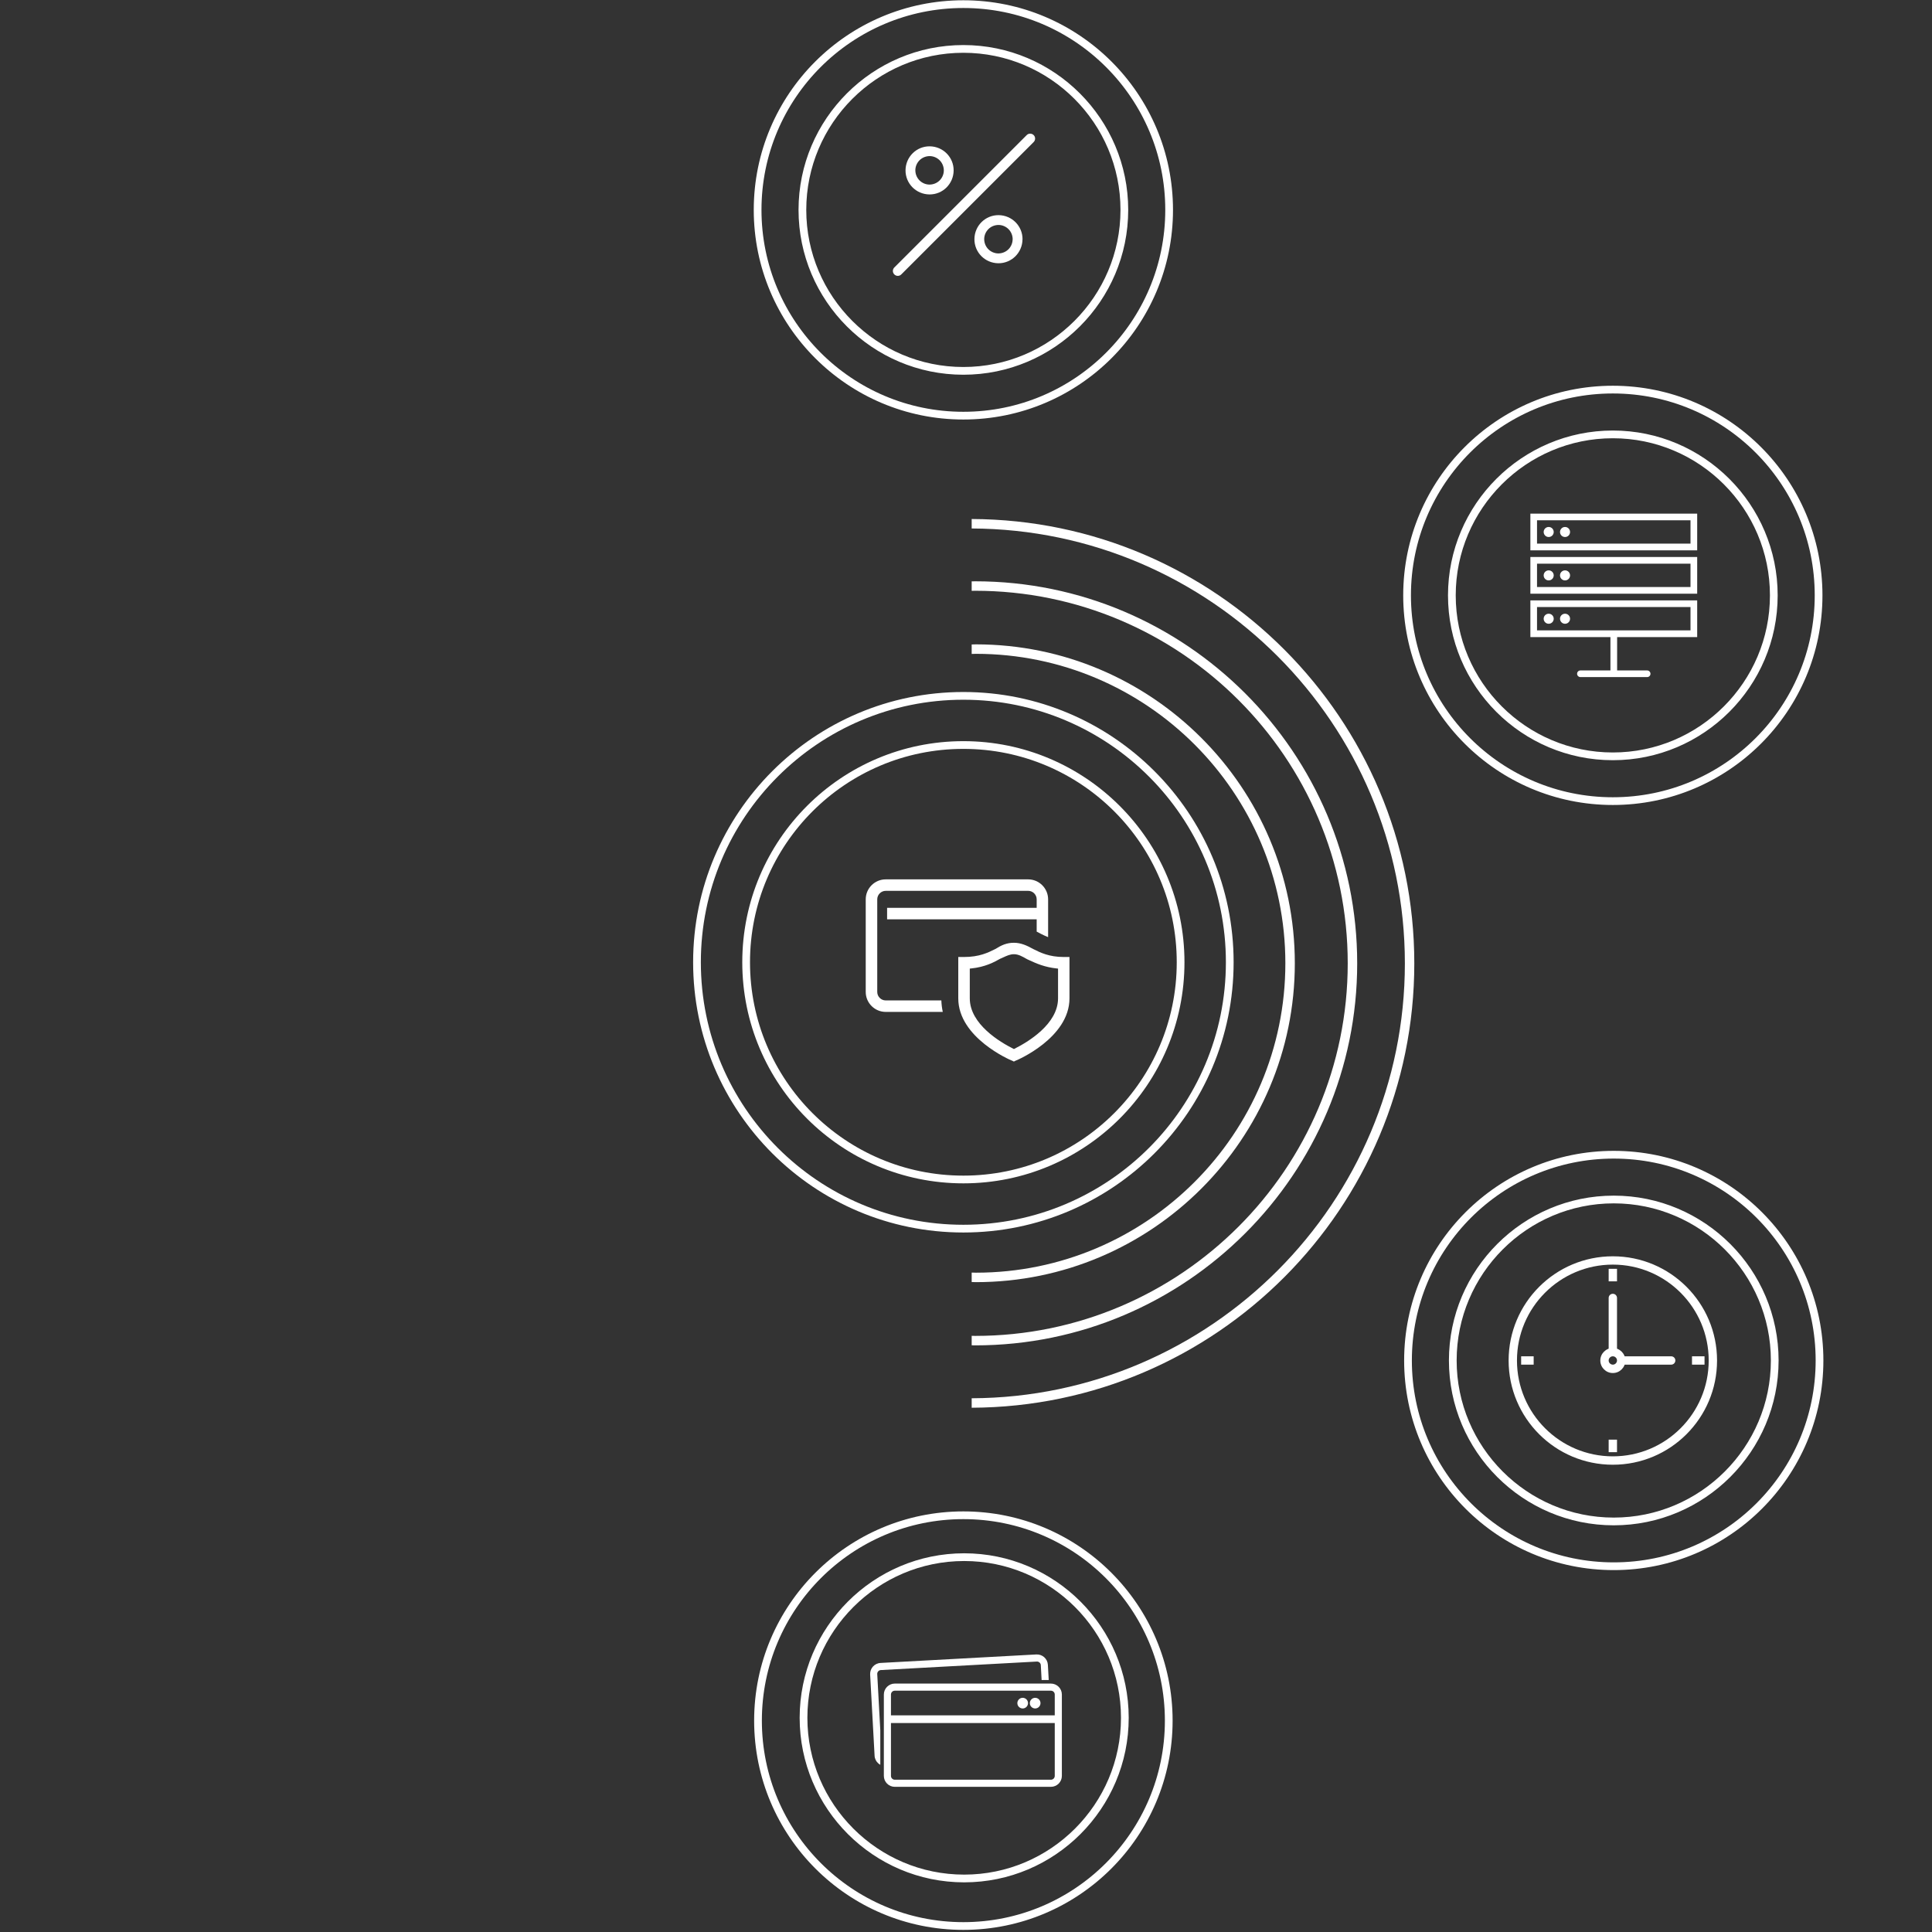 <?xml version="1.0" encoding="UTF-8"?>
<svg xmlns="http://www.w3.org/2000/svg" version="1.1" viewBox="0 0 500 500">
  <rect x="0" y="0" width="500" height="500" fill="#333333" stroke="none"/>
  <defs>
    <style>
      .cls-1 {
        fill: none;
        stroke: #fff;
        stroke-miterlimit: 10;
        stroke-width: 2px;
      }

      .cls-2 {
        fill: #212121;
      }

      .cls-2, .cls-3, .cls-4, .cls-5 {
        stroke-width: 0px;
      }

      .cls-3 {
        fill: #b7b7b7;
      }

      .cls-4 {
        fill-rule: evenodd;
      }

      .cls-4, .cls-5 {
        fill: #fff;
      }

      .cls-6 {
        display: none;
      }
    </style>
  </defs>
  <g id="Layer_2" data-name="Layer 2" class="cls-6">
    <rect class="cls-3" y="0" width="500" height="500"></rect>
  </g>
  <g id="Layer_1" data-name="Layer 1" class="cls-6">
    <g>
      <circle class="cls-1" cx="394.19" cy="101.9" r="41.42"></circle>
      <circle class="cls-1" cx="456.74" cy="250.31" r="41.42"></circle>
      <circle class="cls-1" cx="396.21" cy="393.79" r="41.42"></circle>
      <circle class="cls-1" cx="249.58" cy="456.82" r="41.42"></circle>
      <circle class="cls-1" cx="102.5" cy="395.33" r="41.42"></circle>
      <circle class="cls-1" cx="42.48" cy="249.48" r="41.42"></circle>
      <circle class="cls-1" cx="102.4" cy="105.39" r="41.42"></circle>
      <path class="cls-1" d="M394.19,133.99c-17.87,0-32.41-14.54-32.41-32.41s14.54-32.41,32.41-32.41,32.41,14.54,32.41,32.41-14.54,32.41-32.41,32.41Z"></path>
      <path class="cls-1" d="M456.74,282.4c-17.87,0-32.41-14.54-32.41-32.41s14.54-32.41,32.41-32.41,32.41,14.54,32.41,32.41-14.54,32.41-32.41,32.41Z"></path>
      <path class="cls-1" d="M396.21,425.88c-17.87,0-32.41-14.54-32.41-32.41s14.54-32.41,32.41-32.41,32.41,14.54,32.41,32.41-14.54,32.41-32.41,32.41Z"></path>
      <path class="cls-1" d="M249.58,488.9c-17.87,0-32.41-14.54-32.41-32.41s14.54-32.41,32.41-32.41,32.41,14.54,32.41,32.41-14.54,32.41-32.41,32.41Z"></path>
      <path class="cls-1" d="M102.5,427.42c-17.87,0-32.41-14.54-32.41-32.41s14.54-32.41,32.41-32.41,32.41,14.54,32.41,32.41-14.54,32.41-32.41,32.41Z"></path>
      <path class="cls-1" d="M42.48,281.57c-17.87,0-32.41-14.54-32.41-32.41s14.54-32.41,32.41-32.41,32.41,14.54,32.41,32.41-14.54,32.41-32.41,32.41Z"></path>
      <path class="cls-1" d="M102.4,137.48c-17.87,0-32.41-14.54-32.41-32.41s14.54-32.41,32.41-32.41,32.41,14.54,32.41,32.41-14.54,32.41-32.41,32.41Z"></path>
      <circle class="cls-1" cx="249.58" cy="43.88" r="41.42"></circle>
      <path class="cls-1" d="M249.58,74.46c-16.86,0-30.58-13.72-30.58-30.58s13.72-30.58,30.58-30.58,30.58,13.72,30.58,30.58-13.72,30.58-30.58,30.58Z"></path>
      <g>
        <path class="cls-5" d="M394.19,116.41c-8.39,0-15.21-6.82-15.21-15.21s6.82-15.21,15.21-15.21,15.21,6.82,15.21,15.21-6.82,15.21-15.21,15.21ZM394.19,87.21c-7.71,0-13.99,6.27-13.99,13.99s6.27,13.99,13.99,13.99,13.99-6.27,13.99-13.99-6.27-13.99-13.99-13.99Z"></path>
        <g>
          <path class="cls-5" d="M470.51,234.4h-29.85c-.23,0-.42.19-.42.42v29.48c0,.23.19.42.42.42h19.82v-.84h-19.4v-28.64h29.01v16.96h.84v-17.38c0-.23-.19-.42-.42-.42Z"></path>
          <path class="cls-5" d="M444.65,242.19h21.79c.23,0,.42-.19.42-.42s-.19-.42-.42-.42h-21.79c-.23,0-.42.19-.42.42s.19.42.42.42Z"></path>
          <path class="cls-5" d="M466.39,245.11h-21.65c-.23,0-.42.19-.42.42s.19.42.42.42h21.65c.23,0,.42-.19.42-.42s-.19-.42-.42-.42Z"></path>
          <path class="cls-5" d="M466.38,248.88h-21.68c-.23,0-.42.19-.42.42s.19.42.42.42h21.68c.23,0,.42-.19.42-.42s-.19-.42-.42-.42Z"></path>
          <path class="cls-5" d="M444.22,256.4c-.23,0-.42.19-.42.42s.19.42.42.42h16.38v-.84h-16.38Z"></path>
          <path class="cls-5" d="M444.64,252.64c-.23,0-.42.19-.42.42s.19.42.42.42h15.96v-.84h-15.96Z"></path>
          <path class="cls-5" d="M472.6,255.59l-6.56,7.55-1.76-3.13-.74.4,2.06,3.67c.07.12.19.2.33.21.01,0,.03,0,.04,0,.12,0,.24-.05.32-.15l6.95-8-.64-.55Z"></path>
        </g>
        <path class="cls-5" d="M408.6,385.74c-3.2-6.83-11.36-9.78-18.19-6.57-3.31,1.55-5.81,4.3-7.05,7.73-1.24,3.43-1.07,7.15.48,10.46,2.24,4.78,7.11,7.86,12.4,7.86h0c.28,0,.56-.02.84-.03l-2.58,1.9c-.23.17-.27.49-.11.71.1.13.25.21.41.21.11,0,.22-.04.3-.1l3.96-2.92c.13-.1.21-.25.21-.41,0-.16-.08-.32-.21-.41l-3.99-2.88c-.11-.08-.24-.11-.38-.09-.14.02-.25.09-.33.21-.16.23-.11.55.11.71l2.83,2.05c-5.22.44-10.28-2.43-12.53-7.23-1.44-3.06-1.59-6.5-.45-9.67,1.15-3.18,3.47-5.72,6.53-7.16,6.32-2.96,13.87-.24,16.83,6.08,2.46,5.23,1.06,11.45-3.39,15.13-.22.18-.25.5-.07.72.18.22.5.25.72.07,4.81-3.97,6.32-10.7,3.67-16.35Z"></path>
        <g>
          <path class="cls-5" d="M249.73,471.32c.18,0,.35-.11.43-.27l7.53-16.09c1.24-2.72,1.05-5.88-.51-8.45-1.53-2.52-4.07-4.04-6.96-4.19-.32-.02-.65-.02-.97,0-2.9.15-5.44,1.67-6.97,4.19-1.56,2.57-1.75,5.73-.51,8.45l7.53,16.09c.08.17.24.27.43.27ZM243.09,447c1.36-2.25,3.63-3.61,6.21-3.74.14,0,.29-.01.44-.01s.29,0,.44.01c2.58.13,4.85,1.49,6.21,3.74,1.4,2.3,1.57,5.13.46,7.57l-7.1,15.18-7.1-15.18c-1.11-2.44-.94-5.27.46-7.57Z"></path>
          <path class="cls-5" d="M254.58,451.12c0-2.67-2.17-4.84-4.84-4.84s-4.84,2.17-4.84,4.84,2.17,4.84,4.84,4.84,4.84-2.17,4.84-4.84ZM245.83,451.12c0-2.15,1.75-3.9,3.9-3.9s3.9,1.75,3.9,3.9-1.75,3.9-3.9,3.9-3.9-1.75-3.9-3.9Z"></path>
          <path class="cls-5" d="M253.45,469.87c.06.03.13.04.2.04.18,0,.35-.1.43-.27l7.53-16.09c1.24-2.72,1.05-5.88-.51-8.45-1.53-2.52-4.07-4.04-6.96-4.19-.32-.02-.65-.02-.97,0-.13,0-.27.02-.4.03-.26.02-.45.25-.42.51.02.26.25.45.51.42.12-.01.24-.02.36-.03.29-.01.58-.01.87,0,2.58.13,4.85,1.49,6.21,3.74,1.4,2.3,1.57,5.13.46,7.57l-7.53,16.09c-.11.24,0,.51.23.62Z"></path>
          <path class="cls-5" d="M244.71,441.88c.26-.02.45-.25.42-.51-.02-.26-.25-.45-.51-.42-2.8.27-5.24,1.85-6.67,4.34-1.46,2.53-1.61,5.62-.4,8.28l7.53,16.09c.08.17.25.27.43.27.07,0,.13-.01.2-.04.23-.11.34-.39.23-.62l-7.53-16.09c-1.08-2.37-.95-5.14.36-7.41,1.28-2.22,3.45-3.63,5.95-3.87Z"></path>
        </g>
        <g>
          <path class="cls-5" d="M94.82,394.37h8.73c2.16,0,3.94,1.69,4.07,3.82h.84c-.14-2.59-2.28-4.66-4.91-4.66h-.95c2.4-1.24,4.06-3.75,4.06-6.64,0-4.13-3.36-7.48-7.48-7.48s-7.48,3.36-7.48,7.48c0,2.89,1.65,5.39,4.06,6.64h-.93c-2.72,0-4.92,2.21-4.92,4.92v11.38h9.15v-.84h-8.31v-10.55c0-2.25,1.83-4.09,4.09-4.09ZM92.54,386.9c0-3.66,2.98-6.64,6.64-6.64s6.64,2.98,6.64,6.64-2.98,6.64-6.64,6.64-6.64-2.98-6.64-6.64Z"></path>
          <path class="cls-5" d="M107.68,402.78c-.54-.69-1.34-1.09-2.19-1.09h-2.1c-1.54,0-2.79,1.25-2.79,2.79v2.35c0,1.54,1.25,2.79,2.79,2.79h2.1c.86,0,1.65-.4,2.19-1.09l.17-.22.17.22c.54.69,1.34,1.09,2.19,1.09h2.1c1.54,0,2.79-1.25,2.79-2.79v-2.35c0-1.54-1.25-2.79-2.79-2.79h-2.1c-.86,0-1.66.4-2.19,1.09l-.17.22-.17-.22ZM107.41,406.84c0,1.06-.86,1.92-1.92,1.92h-2.1c-1.06,0-1.92-.86-1.92-1.92v-2.35c0-1.06.86-1.92,1.92-1.92h2.1c1.06,0,1.92.86,1.92,1.92v2.35ZM108.3,404.49c0-1.06.86-1.92,1.92-1.92h2.1c1.06,0,1.92.86,1.92,1.92v2.35c0,1.06-.86,1.92-1.92,1.92h-2.1c-1.06,0-1.92-.86-1.92-1.92v-2.35Z"></path>
        </g>
        <g>
          <g>
            <path class="cls-5" d="M36.93,263.99h-2.06c-.39,0-.71-.32-.71-.71v-.89c0-.34-.21-.64-.52-.74-.31-.1-.61-.23-.9-.38-.28-.14-.63-.08-.86.15l-.65.65c-.27.27-.74.27-1.01,0l-1.46-1.46c-.28-.28-.28-.73,0-1.01l.66-.66c.23-.23.29-.57.15-.85-.14-.29-.27-.59-.37-.9-.1-.31-.4-.51-.73-.51h-.91c-.39,0-.71-.32-.71-.71v-2.06c0-.39.32-.71.71-.71h.93c.34,0,.63-.22.75-.56.1-.27.21-.55.34-.81.15-.31.1-.66-.13-.89l-.68-.67c-.28-.28-.28-.73,0-1.01l1.46-1.46c.27-.27.74-.27,1.01,0l.68.68c.23.23.58.28.89.13.26-.13.53-.24.81-.34.34-.11.55-.4.55-.73v-.95c0-.39.32-.71.71-.71h2.06c.39,0,.71.32.71.71v.95c0,.33.22.62.55.73.28.09.55.21.81.34.31.15.66.1.89-.13l.68-.68c.27-.27.74-.27,1.01,0l1.46,1.46c.13.13.21.31.21.5s-.07.37-.21.5l-.68.67c-.23.23-.28.58-.13.89.13.26.24.53.34.81.12.34.41.56.75.56h.93c.39,0,.71.32.71.71v2.06c0,.39-.32.71-.71.71h-.91c-.34,0-.63.21-.73.51-.1.31-.23.61-.37.9-.14.28-.08.62.15.85l.66.66c.13.13.21.31.21.5s-.07.37-.21.5l-1.46,1.46c-.27.27-.74.27-1.01,0l-.65-.65c-.23-.23-.58-.29-.86-.15-.29.15-.6.27-.9.38-.31.11-.52.4-.52.74v.89c0,.39-.32.71-.71.71ZM32.4,260.46c.22,0,.45.05.66.16.26.13.53.24.81.34.61.21,1.02.78,1.02,1.44v.89l2.04-.03-.03-.86c0-.65.41-1.23,1.02-1.44.28-.09.55-.21.81-.34.57-.28,1.26-.17,1.71.28l.65.65,1.42-1.46-.66-.62c-.45-.45-.57-1.14-.29-1.7.13-.26.24-.53.34-.81.2-.61.78-1.02,1.43-1.02h.89v-2.03l-.9.03c-.64,0-1.23-.42-1.44-1.05-.09-.25-.19-.49-.3-.72-.29-.59-.19-1.29.27-1.74l.68-.67-1.46-1.42-.65.68c-.45.45-1.15.56-1.74.27-.23-.11-.48-.22-.72-.3-.63-.22-1.05-.79-1.05-1.43v-.95l-2.04.03.03.92c0,.64-.42,1.22-1.05,1.43-.25.08-.49.19-.72.3-.59.29-1.29.18-1.74-.27l-.68-.68-1.42,1.46.68.64c.45.45.56,1.15.27,1.74-.12.23-.22.48-.3.72-.22.63-.8,1.05-1.44,1.05h-.93l.03,2.03.89-.03c.65,0,1.23.41,1.43,1.02.09.28.21.55.34.81.28.57.17,1.25-.29,1.7l-.66.66,1.46,1.42.61-.65c.29-.29.67-.44,1.06-.44Z"></path>
            <path class="cls-5" d="M35.89,260.04c-2.82,0-5.12-2.29-5.12-5.1s2.3-5.1,5.12-5.1,5.12,2.29,5.12,5.1-2.3,5.1-5.12,5.1ZM35.89,250.57c-2.41,0-4.38,1.96-4.38,4.37s1.96,4.37,4.38,4.37,4.38-1.96,4.38-4.37-1.96-4.37-4.38-4.37Z"></path>
          </g>
          <g>
            <path class="cls-5" d="M46.38,251.1l-1.88-.86c-.36-.16-.51-.59-.35-.94l.37-.81c.14-.31.08-.66-.16-.89-.24-.22-.46-.47-.66-.72-.2-.25-.54-.34-.84-.22l-.86.32c-.36.13-.78-.06-.92-.42l-.72-1.93c-.14-.37.05-.78.42-.91l.87-.32c.3-.11.5-.4.49-.71-.01-.32,0-.65.04-.98.04-.32-.15-.63-.45-.77l-.83-.38c-.36-.16-.51-.59-.35-.94l.86-1.87c.16-.36.59-.51.95-.35l.85.39c.31.14.66.06.91-.19.2-.21.42-.41.65-.59.27-.21.37-.56.26-.86l-.33-.89c-.14-.37.05-.78.42-.91l1.94-.71c.36-.13.78.06.92.42l.34.9c.11.3.41.49.76.49.29,0,.59,0,.88.03.35.04.67-.14.81-.44l.4-.86c.16-.36.59-.51.95-.35l1.88.86c.36.16.51.59.35.94l-.4.86c-.14.3-.06.65.19.9.21.2.41.42.6.64.22.27.56.37.86.26l.91-.33c.36-.13.78.06.92.42l.72,1.93c.07.18.06.37-.02.54s-.22.3-.4.37l-.9.33c-.3.11-.5.41-.49.76,0,.29,0,.58-.03.87-.03.36.14.68.45.82l.85.39c.36.16.51.59.35.94l-.86,1.87c-.16.36-.59.51-.95.35l-.83-.38c-.3-.14-.66-.07-.88.16-.22.24-.46.46-.72.66-.25.2-.34.53-.22.84l.32.87c.07.18.06.37-.02.54s-.22.3-.4.37l-1.94.72c-.36.13-.78-.06-.92-.42l-.32-.86c-.11-.3-.4-.5-.72-.49-.33.01-.66,0-.98-.03-.33-.03-.64.15-.78.46l-.37.81c-.16.36-.59.51-.95.35ZM43.75,246.01c.2.09.39.23.53.41.18.23.38.44.59.64.47.44.6,1.14.33,1.73l-.37.81,1.86.83.34-.8c.27-.59.89-.95,1.53-.88.29.03.59.04.88.03.64-.02,1.21.37,1.44.97l.32.86,1.9-.73-.34-.84c-.22-.6-.04-1.27.45-1.67.23-.18.44-.38.64-.59.44-.47,1.13-.6,1.73-.33l.81.37.85-1.85-.83-.35c-.59-.27-.94-.89-.87-1.56.03-.26.03-.52.03-.78-.02-.66.37-1.25.97-1.47l.9-.33-.73-1.9-.87.35c-.6.22-1.28.03-1.69-.48-.16-.2-.34-.39-.53-.57-.48-.46-.62-1.16-.35-1.74l.4-.86-1.86-.83-.36.85c-.27.58-.89.93-1.55.86-.26-.03-.52-.04-.78-.03-.66.02-1.25-.37-1.47-.97l-.34-.9-1.9.73.35.86c.22.6.03,1.28-.49,1.69-.2.16-.4.34-.58.53-.46.48-1.17.62-1.75.35l-.85-.39-.83,1.86.82.35c.59.27.95.88.88,1.52-.03.29-.04.58-.03.87.02.63-.37,1.2-.97,1.43l-.87.32.73,1.9.83-.33c.38-.14.79-.12,1.14.04Z"></path>
            <path class="cls-5" d="M47.1,247.09c-2.56-1.18-3.69-4.21-2.51-6.77s4.22-3.68,6.79-2.51c2.56,1.18,3.69,4.21,2.51,6.77-1.18,2.56-4.22,3.68-6.79,2.51ZM51.06,238.48c-2.19-1.01-4.8-.04-5.81,2.14-1.01,2.19-.04,4.79,2.15,5.79,2.19,1.01,4.8.04,5.81-2.14s.04-4.79-2.15-5.79Z"></path>
          </g>
        </g>
        <g>
          <path class="cls-5" d="M94.76,112.39c-.16-.16-.43-.16-.59,0l-6.83,6.83c-.16.16-.16.43,0,.59s.43.16.59,0l6.83-6.83c.16-.16.16-.43,0-.59Z"></path>
          <path class="cls-5" d="M117.28,111.78l-7.1-10.44,7.21-7.21c.07-.07.11-.17.11-.27v-.5h0v-3.43c0-.11-.04-.2-.11-.27-.07-.07-.17-.11-.27-.11h-3.43s-.5,0-.5,0c-.1,0-.2.04-.27.11l-7.21,7.21-10.44-7.1c-.28-.19-.61-.29-.95-.29h-3.63c-.34,0-.52.42-.27.66l11.09,11.09-10.77,10.77c-.07.07-.17.11-.27.11h-2.61c-.23,0-.42.19-.42.42s.19.42.42.42h2.59c.33,0,.66-.13.89-.37l10.76-10.76c.32-.32.32-.84,0-1.16l-10.33-10.33h2.7c.08,0,.15.02.22.07l10.13,6.89c.58.4,1.36.32,1.86-.18l6.6-6.6c.07-.07.17-.11.27-.11h3.13v3.13c0,.1-.04.2-.11.27l-6.6,6.6c-.5.5-.57,1.28-.18,1.86l6.89,10.13c.04.06.07.14.07.22v2.7l-10.33-10.33c-.32-.32-.84-.32-1.16,0l-10.76,10.76c-.24.24-.37.56-.37.89v2.59c0,.23.19.42.42.42s.42-.19.42-.42v-2.61c0-.1.04-.2.11-.27l10.77-10.77,11.09,11.09c.24.24.66.07.66-.27v-3.63c0-.34-.1-.67-.29-.95Z"></path>
        </g>
        <g>
          <path class="cls-5" d="M261.07,50.39l-6.56,7.56-1.76-3.13-.74.4,2.06,3.67c.07.12.19.2.33.21.01,0,.03,0,.04,0,.12,0,.24-.05.32-.15l6.96-8.01-.64-.55Z"></path>
          <path class="cls-5" d="M242.37,43.6h8.73c2.16,0,3.94,1.69,4.07,3.82h.84c-.14-2.59-2.28-4.66-4.91-4.66h-.95c2.4-1.24,4.06-3.75,4.06-6.64,0-4.13-3.36-7.48-7.48-7.48s-7.48,3.36-7.48,7.48c0,2.89,1.65,5.39,4.06,6.64h-.93c-2.72,0-4.92,2.21-4.92,4.92v11.38h12.14v-.84h-11.3v-10.55c0-2.25,1.83-4.09,4.09-4.09ZM240.09,36.13c0-3.66,2.98-6.64,6.64-6.64s6.64,2.98,6.64,6.64-2.98,6.64-6.64,6.64-6.64-2.98-6.64-6.64Z"></path>
        </g>
      </g>
      <g>
        <g>
          <path class="cls-5" d="M367.55,248.44c0-63.96-51.92-116.02-115.82-116.26v2.48c62.54.24,113.35,51.19,113.35,113.78s-50.81,113.54-113.35,113.78v2.48c63.91-.24,115.82-52.3,115.82-116.26Z"></path>
          <path class="cls-5" d="M252.64,148.48c-.31,0-.61.02-.92.02v2.48c.31,0,.61-.02.92-.02,53.75,0,97.48,43.73,97.48,97.48s-43.73,97.48-97.48,97.48c-.31,0-.61-.02-.92-.02v2.48c.31,0,.61.02.92.02,55.12,0,99.96-44.84,99.96-99.96s-44.84-99.96-99.96-99.96Z"></path>
          <path class="cls-5" d="M252.84,165c-.38,0-.74.02-1.12.03v2.48c.37,0,.74-.03,1.12-.03,44.65,0,80.97,36.32,80.97,80.97s-36.32,80.97-80.97,80.97c-.38,0-.74-.02-1.12-.03v2.48c.37,0,.74.03,1.12.03,46.01,0,83.44-37.43,83.44-83.44s-37.43-83.44-83.44-83.44Z"></path>
        </g>
        <g>
          <circle class="cls-1" cx="249.57" cy="248.16" r="69.69"></circle>
          <circle class="cls-1" cx="249.57" cy="248.16" r="56.84"></circle>
        </g>
        <path class="cls-5" d="M262.23,249.21c-.3-.3-.79-.3-1.09,0l-4.29,4.29-13.67-13.67,4.45-4.46c.3-.3.3-.79,0-1.09l-9.79-9.79c-.3-.3-.79-.3-1.09,0l-12.07,12.07c-.3.3-.3.79,0,1.09l34.45,34.45c.3.3.79.3,1.09,0,.3-.3.3-.79,0-1.09l-33.91-33.91,7.88-7.88,8.71,8.71-1.36,1.36c-.3.3-.3.79,0,1.09l14.76,14.76c.3.3.79.3,1.09,0l1.43-1.43,8.91,8.91-8.5,8.5c-.3.3-.3.79,0,1.09.3.3.79.3,1.09,0l11.96-11.96c.3-.3.3-.79,0-1.09l-10.06-9.94h0ZM235.29,228.13l2.01-2.01,8.71,8.71-2.01,2.01-8.71-8.71ZM268.83,261.53l-8.91-8.91,1.77-1.77,8.96,8.86-1.82,1.82h0Z"></path>
      </g>
    </g>
  </g>
  <g id="Layer_3" data-name="Layer 3" class="cls-6">
    <g>
      <g>
        <circle class="cls-1" cx="84.56" cy="152.74" r="53.59"></circle>
        <path class="cls-1" d="M83.07,194.67c-23.12,0-41.93-18.81-41.93-41.93s18.81-41.93,41.93-41.93,41.93,18.81,41.93,41.93-18.81,41.93-41.93,41.93Z"></path>
        <g>
          <path class="cls-5" d="M53.97,151.29l-.41.37c-.28.25-.44.63-.44,1.05,0,.41.16.8.43,1.06,8.83,8.25,19.84,12.8,31.01,12.8s22.18-4.55,31.01-12.8c.27-.25.43-.64.43-1.05,0-.41-.16-.79-.43-1.04-18.35-16.86-43.1-17.01-61.59-.38ZM113,152.73c-17.05,14.99-39.83,14.99-56.88,0,8.42-7.29,18.25-11.14,28.44-11.14h0c10.19,0,20.01,3.85,28.43,11.14Z"></path>
          <path class="cls-5" d="M73.87,152.86c0,6.03,4.9,10.93,10.93,10.93s10.93-4.9,10.93-10.93-4.9-10.93-10.93-10.93-10.93,4.9-10.93,10.93ZM76.48,152.86c0-4.59,3.73-8.32,8.33-8.32s8.33,3.73,8.33,8.32-3.73,8.33-8.33,8.33-8.33-3.73-8.33-8.33Z"></path>
        </g>
      </g>
      <circle class="cls-1" cx="249.95" cy="446.41" r="53.59"></circle>
      <path class="cls-1" d="M250.15,487.61c-23.12,0-41.93-18.81-41.93-41.93s18.81-41.93,41.93-41.93,41.93,18.81,41.93,41.93-18.81,41.93-41.93,41.93Z"></path>
      <g>
        <path class="cls-5" d="M240.59,438.4h-5.33c-.46,0-.83.37-.83.83s.37.83.83.83h7.33c.11,0,.22-.02.32-.06.08-.03.16-.08.19-.12l.08-.06c.08-.08.14-.17.18-.27.04-.1.06-.21.06-.32v-7.11c0-.46-.37-.83-.83-.83s-.83.37-.83.83v5.1l-10.74-10.78c-.16-.16-.36-.24-.59-.25h0c-.22,0-.43.09-.59.24-.16.16-.24.37-.24.59s.09.43.24.59l10.75,10.79Z"></path>
        <path class="cls-5" d="M250.07,453.83c3.96,0,7.18-3.22,7.18-7.18s-3.22-7.18-7.18-7.18-7.18,3.22-7.18,7.18,3.22,7.18,7.18,7.18ZM244.56,446.65c0-3.04,2.47-5.52,5.52-5.52s5.52,2.47,5.52,5.52-2.47,5.52-5.52,5.52-5.52-2.47-5.52-5.52Z"></path>
        <path class="cls-5" d="M256.28,439.53h0c.03.08.08.16.12.19l.06.08c.08.08.17.14.27.18.1.04.21.06.32.06h7.11c.46,0,.83-.37.83-.83s-.37-.83-.83-.83h-5.1l10.78-10.74c.16-.16.24-.37.24-.59,0-.22-.09-.43-.24-.59-.32-.32-.85-.33-1.18,0l-10.79,10.75v-5.33c0-.46-.37-.83-.83-.83s-.83.37-.83.83v7.37c0,.11.03.2.06.28Z"></path>
        <path class="cls-5" d="M270.06,465.21l-10.75-10.79h5.33c.46,0,.83-.37.83-.83s-.37-.83-.83-.83h-7.37c-.11,0-.2.03-.28.06-.08.03-.16.08-.19.12l-.08.06c-.08.08-.14.17-.18.27-.04.1-.06.21-.06.32v7.11c0,.46.37.83.83.83s.83-.37.83-.83v-5.1l10.74,10.78c.16.16.37.24.59.24s.43-.09.59-.24c.16-.16.24-.36.24-.59s-.09-.43-.24-.59Z"></path>
        <path class="cls-5" d="M230.65,466.6c.22,0,.43-.09.59-.24l10.79-10.75v5.33c0,.46.37.83.83.83s.83-.37.83-.83v-7.36c0-.1-.03-.2-.06-.29-.03-.08-.08-.16-.12-.19l-.06-.08c-.08-.08-.17-.14-.27-.18-.1-.04-.21-.06-.32-.06h-7.11c-.46,0-.83.37-.83.83s.37.83.83.83h5.1l-10.78,10.74c-.16.16-.24.37-.24.59,0,.22.09.43.24.59.16.16.37.24.59.24Z"></path>
      </g>
      <circle class="cls-1" cx="249.95" cy="52.18" r="53.59"></circle>
      <path class="cls-1" d="M249.95,94.11c-23.12,0-41.93-18.81-41.93-41.93s18.81-41.93,41.93-41.93,41.93,18.81,41.93,41.93-18.81,41.93-41.93,41.93Z"></path>
      <path class="cls-5" d="M266.35,63.8v-8.27c0-3.37-2.84-6.11-6.34-6.11h-8.99v-9.11c1.94-.39,3.38-2.07,3.38-4.01,0-1.1-.44-2.13-1.25-2.9-.8-.77-1.87-1.19-3-1.19-2.34,0-4.25,1.84-4.25,4.1,0,1.93,1.43,3.61,3.38,4.01v9.11h-10.63c-2.96,0-5.38,2.33-5.38,5.18v9.06c-1.94.39-3.38,2.07-3.38,4.01,0,2.26,1.91,4.1,4.25,4.1s4.25-1.84,4.25-4.1c0-1.1-.44-2.13-1.25-2.9-.59-.56-1.32-.94-2.13-1.1v-9.06c0-1.92,1.63-3.48,3.63-3.48h10.63v12.88c-2.05.32-3.57,2.01-3.57,4.05,0,2.26,1.91,4.1,4.25,4.1s4.25-1.84,4.25-4.1c0-1.1-.44-2.13-1.25-2.9-.54-.52-1.21-.89-1.93-1.07v-12.95h8.99c2.54,0,4.6,1.98,4.6,4.41v8.38c-1.8.5-3.09,2.12-3.09,3.94,0,2.26,1.91,4.1,4.25,4.1s4.25-1.84,4.25-4.1c0-1.1-.44-2.13-1.25-2.9-.65-.63-1.5-1.03-2.42-1.15ZM268.27,67.86c0,1.32-1.12,2.4-2.51,2.4s-2.51-1.08-2.51-2.4,1.12-2.4,2.51-2.4c.67,0,1.3.25,1.77.71.47.45.73,1.05.73,1.69ZM251.72,66.35c.47.45.73,1.05.73,1.69,0,1.32-1.12,2.4-2.51,2.4s-2.51-1.08-2.51-2.4,1.12-2.4,2.51-2.4c.67,0,1.3.25,1.77.71ZM247.64,36.31c0-1.32,1.12-2.4,2.51-2.4.67,0,1.3.25,1.78.71.47.45.73,1.05.73,1.69,0,1.32-1.12,2.4-2.51,2.4s-2.51-1.08-2.51-2.4ZM236.64,67.68c0,1.32-1.12,2.4-2.51,2.4s-2.51-1.08-2.51-2.4,1.12-2.4,2.51-2.4c.67,0,1.3.25,1.77.71.47.45.73,1.05.73,1.69Z"></path>
      <g>
        <circle class="cls-1" cx="84.56" cy="352.44" r="53.59"></circle>
        <path class="cls-1" d="M84.56,394.37c-23.12,0-41.93-18.81-41.93-41.93s18.81-41.93,41.93-41.93,41.93,18.81,41.93,41.93-18.81,41.93-41.93,41.93Z"></path>
        <g>
          <path class="cls-5" d="M63.72,372.37h25.98v-1.67h-25.15v-36.53h37.02v21.99h1.67v-22.82c0-.46-.37-.83-.83-.83h-38.69c-.46,0-.83.37-.83.83v38.2c0,.46.37.83.83.83Z"></path>
          <path class="cls-5" d="M97.12,341.51h-28.24c-.46,0-.83.37-.83.83s.37.83.83.83h28.24c.46,0,.83-.37.83-.83s-.37-.83-.83-.83Z"></path>
          <path class="cls-5" d="M97.06,346.39h-28.06c-.46,0-.83.37-.83.83s.37.83.83.83h28.06c.46,0,.83-.37.83-.83s-.37-.83-.83-.83Z"></path>
          <path class="cls-5" d="M97.89,352.1c0-.46-.37-.83-.83-.83h-28.1c-.46,0-.83.37-.83.83s.37.83.83.83h28.1c.46,0,.83-.37.83-.83Z"></path>
          <path class="cls-5" d="M67.5,361.85c0,.46.37.83.83.83h21.52v-1.67h-21.52c-.46,0-.83.37-.83.83Z"></path>
          <path class="cls-5" d="M89.85,356.14h-20.98c-.46,0-.83.37-.83.83s.37.83.83.83h20.98v-1.67Z"></path>
          <path class="cls-5" d="M94.45,365.59l-1.48.8,2.82,5.01c.13.24.37.4.65.43h.08c.24,0,.48-.1.63-.29l9.2-10.59-1.27-1.1-8.42,9.69-2.22-3.95Z"></path>
        </g>
      </g>
      <g>
        <path class="cls-5" d="M134.51,248.79c0,63.79,51.78,115.71,115.51,115.95v-2.47c-62.37-.24-113.04-51.05-113.04-113.48,0-62.43,50.67-113.24,113.04-113.48v-2.47c-63.74.24-115.51,52.16-115.51,115.95Z"></path>
        <path class="cls-5" d="M249.11,348.48c.31,0,.61-.02.92-.02v-2.47c-.31,0-.61.02-.92.02-53.61,0-97.22-43.61-97.22-97.22,0-53.61,43.61-97.22,97.22-97.22.31,0,.61.02.92.02v-2.47c-.31,0-.61-.02-.92-.02-54.97,0-99.69,44.72-99.69,99.69,0,54.97,44.72,99.69,99.69,99.69Z"></path>
        <path class="cls-5" d="M248.91,332.01c.37,0,.74-.02,1.12-.03v-2.47c-.37,0-.74.03-1.12.03-44.53,0-80.75-36.22-80.75-80.75,0-44.53,36.22-80.75,80.75-80.75.37,0,.74.02,1.12.03v-2.47c-.37,0-.74-.03-1.12-.03-45.89,0-83.22,37.33-83.22,83.22,0,45.89,37.33,83.22,83.22,83.22Z"></path>
      </g>
      <g>
        <circle class="cls-1" cx="249.95" cy="248.51" r="69.51"></circle>
        <circle class="cls-1" cx="249.95" cy="248.51" r="56.69"></circle>
        <g>
          <path class="cls-5" d="M259.82,228.22h-19.73c-.97,0-1.76.79-1.76,1.76v35.76c0,.97.79,1.76,1.76,1.76h19.73c.97,0,1.76-.79,1.76-1.76v-35.76c0-.97-.79-1.76-1.76-1.76ZM259.46,261.03v4.35h-19.01v-4.35h19.01ZM240.44,258.91v-28.57h19.01v28.57h-19.01Z"></path>
          <path class="cls-5" d="M248.45,264.26h3.01c.58,0,1.06-.48,1.06-1.06s-.48-1.06-1.06-1.06h-3.01c-.58,0-1.06.48-1.06,1.06s.48,1.06,1.06,1.06Z"></path>
        </g>
      </g>
    </g>
  </g>
  <g id="Layer_4" data-name="Layer 4">
    <g>
      <circle class="cls-1" cx="417.64" cy="352.09" r="53.25"></circle>
      <path class="cls-1" d="M417.64,393.75c-22.98,0-41.66-18.69-41.66-41.66s18.69-41.66,41.66-41.66,41.66,18.69,41.66,41.66-18.69,41.66-41.66,41.66Z"></path>
      <g>
        <path class="cls-5" d="M417.4,325.13c7.45,0,14.19,3.02,19.07,7.9,4.88,4.88,7.9,11.62,7.9,19.07s-3.02,14.19-7.9,19.07c-4.88,4.88-11.62,7.9-19.07,7.9s-14.19-3.02-19.07-7.9c-4.88-4.88-7.9-11.62-7.9-19.07s3.02-14.19,7.9-19.07c4.88-4.88,11.62-7.9,19.07-7.9h0ZM434.94,334.55c-4.49-4.49-10.69-7.27-17.54-7.27s-13.05,2.78-17.54,7.27c-4.49,4.49-7.27,10.69-7.27,17.54s2.78,13.05,7.27,17.54c4.49,4.49,10.69,7.27,17.54,7.27s13.05-2.78,17.54-7.27c4.49-4.49,7.27-10.69,7.27-17.54s-2.78-13.05-7.27-17.54Z"></path>
        <rect class="cls-5" x="416.32" y="328.37" width="2.16" height="3.24"></rect>
        <rect class="cls-5" x="416.32" y="372.58" width="2.16" height="3.24"></rect>
        <rect class="cls-5" x="437.89" y="351.01" width="3.24" height="2.16"></rect>
        <rect class="cls-5" x="393.67" y="351.01" width="3.24" height="2.16"></rect>
        <path class="cls-5" d="M417.4,348.86c.89,0,1.7.36,2.29.95s.95,1.39.95,2.29-.36,1.7-.95,2.29c-.59.59-1.39.95-2.29.95s-1.7-.36-2.29-.95c-.59-.59-.95-1.39-.95-2.29s.36-1.7.95-2.29c.59-.59,1.39-.95,2.29-.95h0ZM418.16,351.33c-.2-.2-.46-.32-.76-.32s-.57.12-.76.32c-.2.2-.32.46-.32.76s.12.57.32.76c.2.19.46.32.76.32s.57-.12.76-.32c.2-.2.32-.46.32-.76s-.12-.57-.32-.76Z"></path>
        <path class="cls-5" d="M418.48,335.91c0-.6-.48-1.08-1.08-1.08s-1.08.48-1.08,1.08v13.44c0,.6.48,1.08,1.08,1.08s1.08-.48,1.08-1.08v-13.44Z"></path>
        <path class="cls-5" d="M432.5,353.17c.6,0,1.08-.48,1.08-1.08s-.48-1.08-1.08-1.08h-12.36c-.6,0-1.08.48-1.08,1.08s.48,1.08,1.08,1.08h12.36Z"></path>
      </g>
    </g>
    <g>
      <circle class="cls-1" cx="417.4" cy="154.08" r="53.25"></circle>
      <path class="cls-1" d="M417.4,195.74c-22.98,0-41.66-18.69-41.66-41.66s18.69-41.66,41.66-41.66,41.66,18.69,41.66,41.66-18.69,41.66-41.66,41.66Z"></path>
      <g>
        <rect class="cls-5" x="416.78" y="164.01" width="1.73" height="10.36"></rect>
        <path class="cls-5" d="M409.01,173.51c-.48,0-.86.39-.86.86s.39.86.86.86h17.27c.48,0,.86-.39.86-.86s-.39-.86-.86-.86h-17.27Z"></path>
        <g>
          <path class="cls-5" d="M396.92,132.93h42.31v9.5h-43.17v-9.5h.86ZM437.5,134.65h-39.72v6.04h39.72v-6.04Z"></path>
          <g>
            <path class="cls-4" d="M400.8,136.38c.72,0,1.3.58,1.3,1.3s-.58,1.3-1.3,1.3-1.3-.58-1.3-1.3.58-1.3,1.3-1.3Z"></path>
            <path class="cls-4" d="M405.03,136.38c.72,0,1.3.58,1.3,1.3s-.58,1.3-1.3,1.3-1.3-.58-1.3-1.3.58-1.3,1.3-1.3Z"></path>
          </g>
        </g>
        <g>
          <path class="cls-5" d="M396.92,144.15h42.31v9.5h-43.17v-9.5h.86ZM437.5,145.88h-39.72v6.04h39.72v-6.04Z"></path>
          <g>
            <path class="cls-4" d="M400.8,147.61c.72,0,1.3.58,1.3,1.3s-.58,1.3-1.3,1.3-1.3-.58-1.3-1.3.58-1.3,1.3-1.3Z"></path>
            <path class="cls-4" d="M405.03,147.61c.72,0,1.3.58,1.3,1.3s-.58,1.3-1.3,1.3-1.3-.58-1.3-1.3.58-1.3,1.3-1.3Z"></path>
          </g>
        </g>
        <g>
          <path class="cls-5" d="M396.92,155.38h42.31v9.5h-43.17v-9.5h.86ZM437.5,157.1h-39.72v6.04h39.72v-6.04Z"></path>
          <g>
            <path class="cls-4" d="M400.8,158.83c.72,0,1.3.58,1.3,1.3s-.58,1.3-1.3,1.3-1.3-.58-1.3-1.3.58-1.3,1.3-1.3Z"></path>
            <path class="cls-4" d="M405.03,158.83c.72,0,1.3.58,1.3,1.3s-.58,1.3-1.3,1.3-1.3-.58-1.3-1.3.58-1.3,1.3-1.3Z"></path>
          </g>
        </g>
      </g>
    </g>
    <g>
      <circle class="cls-1" cx="249.32" cy="54.32" r="53.25"></circle>
      <path class="cls-1" d="M249.32,95.98c-22.98,0-41.66-18.69-41.66-41.66s18.69-41.66,41.66-41.66,41.66,18.69,41.66,41.66-18.69,41.66-41.66,41.66Z"></path>
      <g>
        <g class="cls-6">
          <path class="cls-2" d="M251.46,14.25c10.7,0,20.39,4.34,27.4,11.35,7.01,7.01,11.35,16.7,11.35,27.4s-4.34,20.39-11.35,27.4c-7.01,7.01-16.7,11.35-27.4,11.35s-20.39-4.34-27.4-11.35c-7.01-7.01-11.35-16.7-11.35-27.4s4.34-20.39,11.35-27.4c7.01-7.01,16.7-11.35,27.4-11.35h0ZM276.67,27.79c-6.45-6.45-15.36-10.44-25.21-10.44s-18.75,3.99-25.21,10.44c-6.45,6.45-10.44,15.36-10.44,25.21s3.99,18.75,10.44,25.21c6.45,6.45,15.36,10.44,25.21,10.44s18.75-3.99,25.21-10.44c6.45-6.45,10.44-15.36,10.44-25.21s-3.99-18.75-10.44-25.21Z"></path>
        </g>
        <g>
          <path class="cls-5" d="M264.62,61.95h0s0,.01,0,.01c-.02,1.72-.73,3.27-1.86,4.39-1.14,1.11-2.69,1.8-4.41,1.78h0s0,0,0,0c-1.72-.02-3.27-.73-4.39-1.86-1.12-1.14-1.8-2.7-1.78-4.42.02-1.72.73-3.27,1.86-4.39,1.14-1.12,2.7-1.8,4.42-1.78,1.72.02,3.27.73,4.39,1.86,1.11,1.14,1.8,2.69,1.78,4.41h0ZM262.08,61.95h0s0,0,0,0c0-1.02-.39-1.94-1.05-2.62-.66-.67-1.58-1.1-2.59-1.11-1.02,0-1.94.39-2.62,1.05-.67.66-1.1,1.58-1.11,2.59,0,1.02.39,1.94,1.05,2.62.66.67,1.57,1.09,2.58,1.11h0s0,0,0,0c1.02,0,1.94-.39,2.62-1.05.67-.66,1.09-1.57,1.11-2.58Z"></path>
          <path class="cls-5" d="M267.51,36.76c.5-.5.5-1.31,0-1.8s-1.31-.5-1.8,0l-34.26,34.26c-.5.5-.5,1.31,0,1.8.5.5,1.31.5,1.8,0l34.26-34.26Z"></path>
          <path class="cls-5" d="M246.8,44.15c-.02,1.72-.73,3.27-1.86,4.39-1.14,1.12-2.7,1.8-4.42,1.78-1.72-.02-3.27-.73-4.39-1.86-1.12-1.14-1.8-2.7-1.78-4.42.02-1.72.73-3.27,1.86-4.39,1.14-1.12,2.7-1.8,4.42-1.78,1.72.02,3.27.73,4.39,1.86,1.12,1.14,1.8,2.7,1.78,4.42h0ZM243.15,46.72c.67-.66,1.1-1.58,1.11-2.59,0-1.02-.39-1.94-1.05-2.62-.66-.67-1.58-1.1-2.59-1.11-1.02,0-1.94.39-2.62,1.05-.67.66-1.1,1.58-1.11,2.59,0,1.02.39,1.94,1.05,2.62.66.67,1.58,1.1,2.59,1.11,1.02,0,1.94-.39,2.62-1.05Z"></path>
        </g>
      </g>
    </g>
    <g>
      <circle class="cls-1" cx="249.32" cy="445.3" r="53.15"></circle>
      <path class="cls-1" d="M249.53,486.15c-22.92,0-41.58-18.66-41.58-41.58s18.66-41.58,41.58-41.58,41.58,18.66,41.58,41.58-18.66,41.58-41.58,41.58Z"></path>
      <g>
        <path class="cls-5" d="M231.57,435.71h40.41c.78,0,1.49.32,2,.83.51.51.83,1.22.83,2v21.06c0,.78-.32,1.49-.83,2-.51.51-1.22.83-2,.83h-40.41c-.78,0-1.49-.32-2-.83s-.83-1.22-.83-2v-21.06c0-.78.32-1.49.83-2,.51-.51,1.22-.83,2-.83h0ZM271.98,437.55h-40.41c-.27,0-.52.11-.7.29-.18.18-.29.43-.29.7v21.06c0,.27.11.52.29.7.18.18.43.29.7.29h40.41c.27,0,.52-.11.7-.29.18-.18.29-.43.29-.7v-21.06c0-.27-.11-.52-.29-.7-.18-.18-.43-.29-.7-.29Z"></path>
        <rect class="cls-5" x="229.65" y="443.93" width="44.24" height="1.99"></rect>
        <path class="cls-4" d="M264.67,439.39c.76,0,1.38.62,1.38,1.38s-.62,1.38-1.38,1.38-1.38-.62-1.38-1.38.62-1.38,1.38-1.38Z"></path>
        <path class="cls-4" d="M267.9,439.39c.76,0,1.38.62,1.38,1.38s-.62,1.38-1.38,1.38-1.38-.62-1.38-1.38.62-1.38,1.38-1.38Z"></path>
        <path class="cls-5" d="M227.86,430.37l40.35-2.2c.78-.04,1.5.24,2.04.72.54.49.9,1.18.94,1.96l.22,3.94h-1.84l-.21-3.85c-.01-.27-.14-.51-.33-.68-.19-.17-.45-.27-.72-.25l-40.35,2.2c-.27.01-.51.14-.68.33-.17.19-.27.45-.25.72l.79,14.55v8.91c-.2-.11-.38-.23-.54-.38-.54-.48-.9-1.18-.94-1.96v-.05h0,0l-1.15-20.98c-.04-.78.24-1.5.72-2.04.49-.54,1.18-.9,1.96-.94Z"></path>
      </g>
    </g>
    <g>
      <path class="cls-5" d="M366.02,249.31c0-63.26-51.35-114.76-114.55-114.99v2.45c61.86.24,112.11,50.63,112.11,112.55s-50.25,112.31-112.11,112.55v2.45c63.21-.24,114.55-51.72,114.55-114.99v-.02Z"></path>
      <path class="cls-5" d="M252.37,150.44c-.3,0-.6.02-.9.02v2.45c.3,0,.6-.02.9-.02,53.16,0,96.42,43.25,96.42,96.42s-43.25,96.42-96.42,96.42c-.3,0-.6-.02-.9-.02v2.45c.3,0,.6.02.9.02,54.52,0,98.87-44.35,98.87-98.87s-44.35-98.87-98.87-98.87h0Z"></path>
      <path class="cls-5" d="M252.57,166.76c-.37,0-.73.02-1.1.03v2.45c.37,0,.73-.03,1.1-.03,44.16,0,80.08,35.93,80.08,80.08s-35.93,80.08-80.08,80.08c-.37,0-.73-.02-1.1-.03v2.45c.37,0,.73.03,1.1.03,45.51,0,82.53-37.02,82.53-82.53s-37.02-82.53-82.53-82.53h0Z"></path>
    </g>
    <g>
      <circle class="cls-1" cx="249.32" cy="249.03" r="68.94"></circle>
      <circle class="cls-1" cx="249.32" cy="249.03" r="56.22"></circle>
    </g>
    <path class="cls-5" d="M261.79,274.44h-.03c-.14-.05-13.76-5.82-13.76-16.07v-10.7h1.49c3.96,0,6.25-1.14,8.09-2.06,1.61-1.01,2.97-1.62,4.81-1.62s3.34.7,4.99,1.61c1.85.93,4.14,2.07,7.91,2.07h1.49v10.7c0,10.25-13.62,16.02-13.76,16.06h-.03s-.6.3-.6.3l-.6-.3h0ZM262.39,246.95c-.95,0-1.77.37-2.71.8-.24.11-.49.22-.75.34h-.03c-1.55.88-3.9,2.18-7.6,2.55l-.32.03v7.7c0,6.69,7.87,11.35,11.26,13.04l.16.08.16-.08c3.38-1.69,11.26-6.35,11.26-13.04v-7.7l-.32-.03c-3.19-.34-5.32-1.31-7.19-2.17l-.44-.2-.11-.06c-1.23-.7-2.2-1.26-3.36-1.26h0ZM229.22,261.88c-2.85,0-5.17-2.32-5.17-5.17v-23.96c0-2.85,2.32-5.17,5.17-5.17h36.86c2.85,0,5.17,2.32,5.17,5.17v9.78c-.58-.22-1.11-.48-1.66-.75l-.16-.08c-.36-.19-.74-.4-1.14-.6v-3.18h-38.71v-2.97h38.71v-2.2c0-1.21-.99-2.2-2.2-2.2h-36.86c-1.21,0-2.2.99-2.2,2.2v23.96c0,1.21.99,2.2,2.2,2.2h14.39c.04,1.02.16,2.01.37,2.97h-14.77,0Z"></path>
  </g>
</svg>
